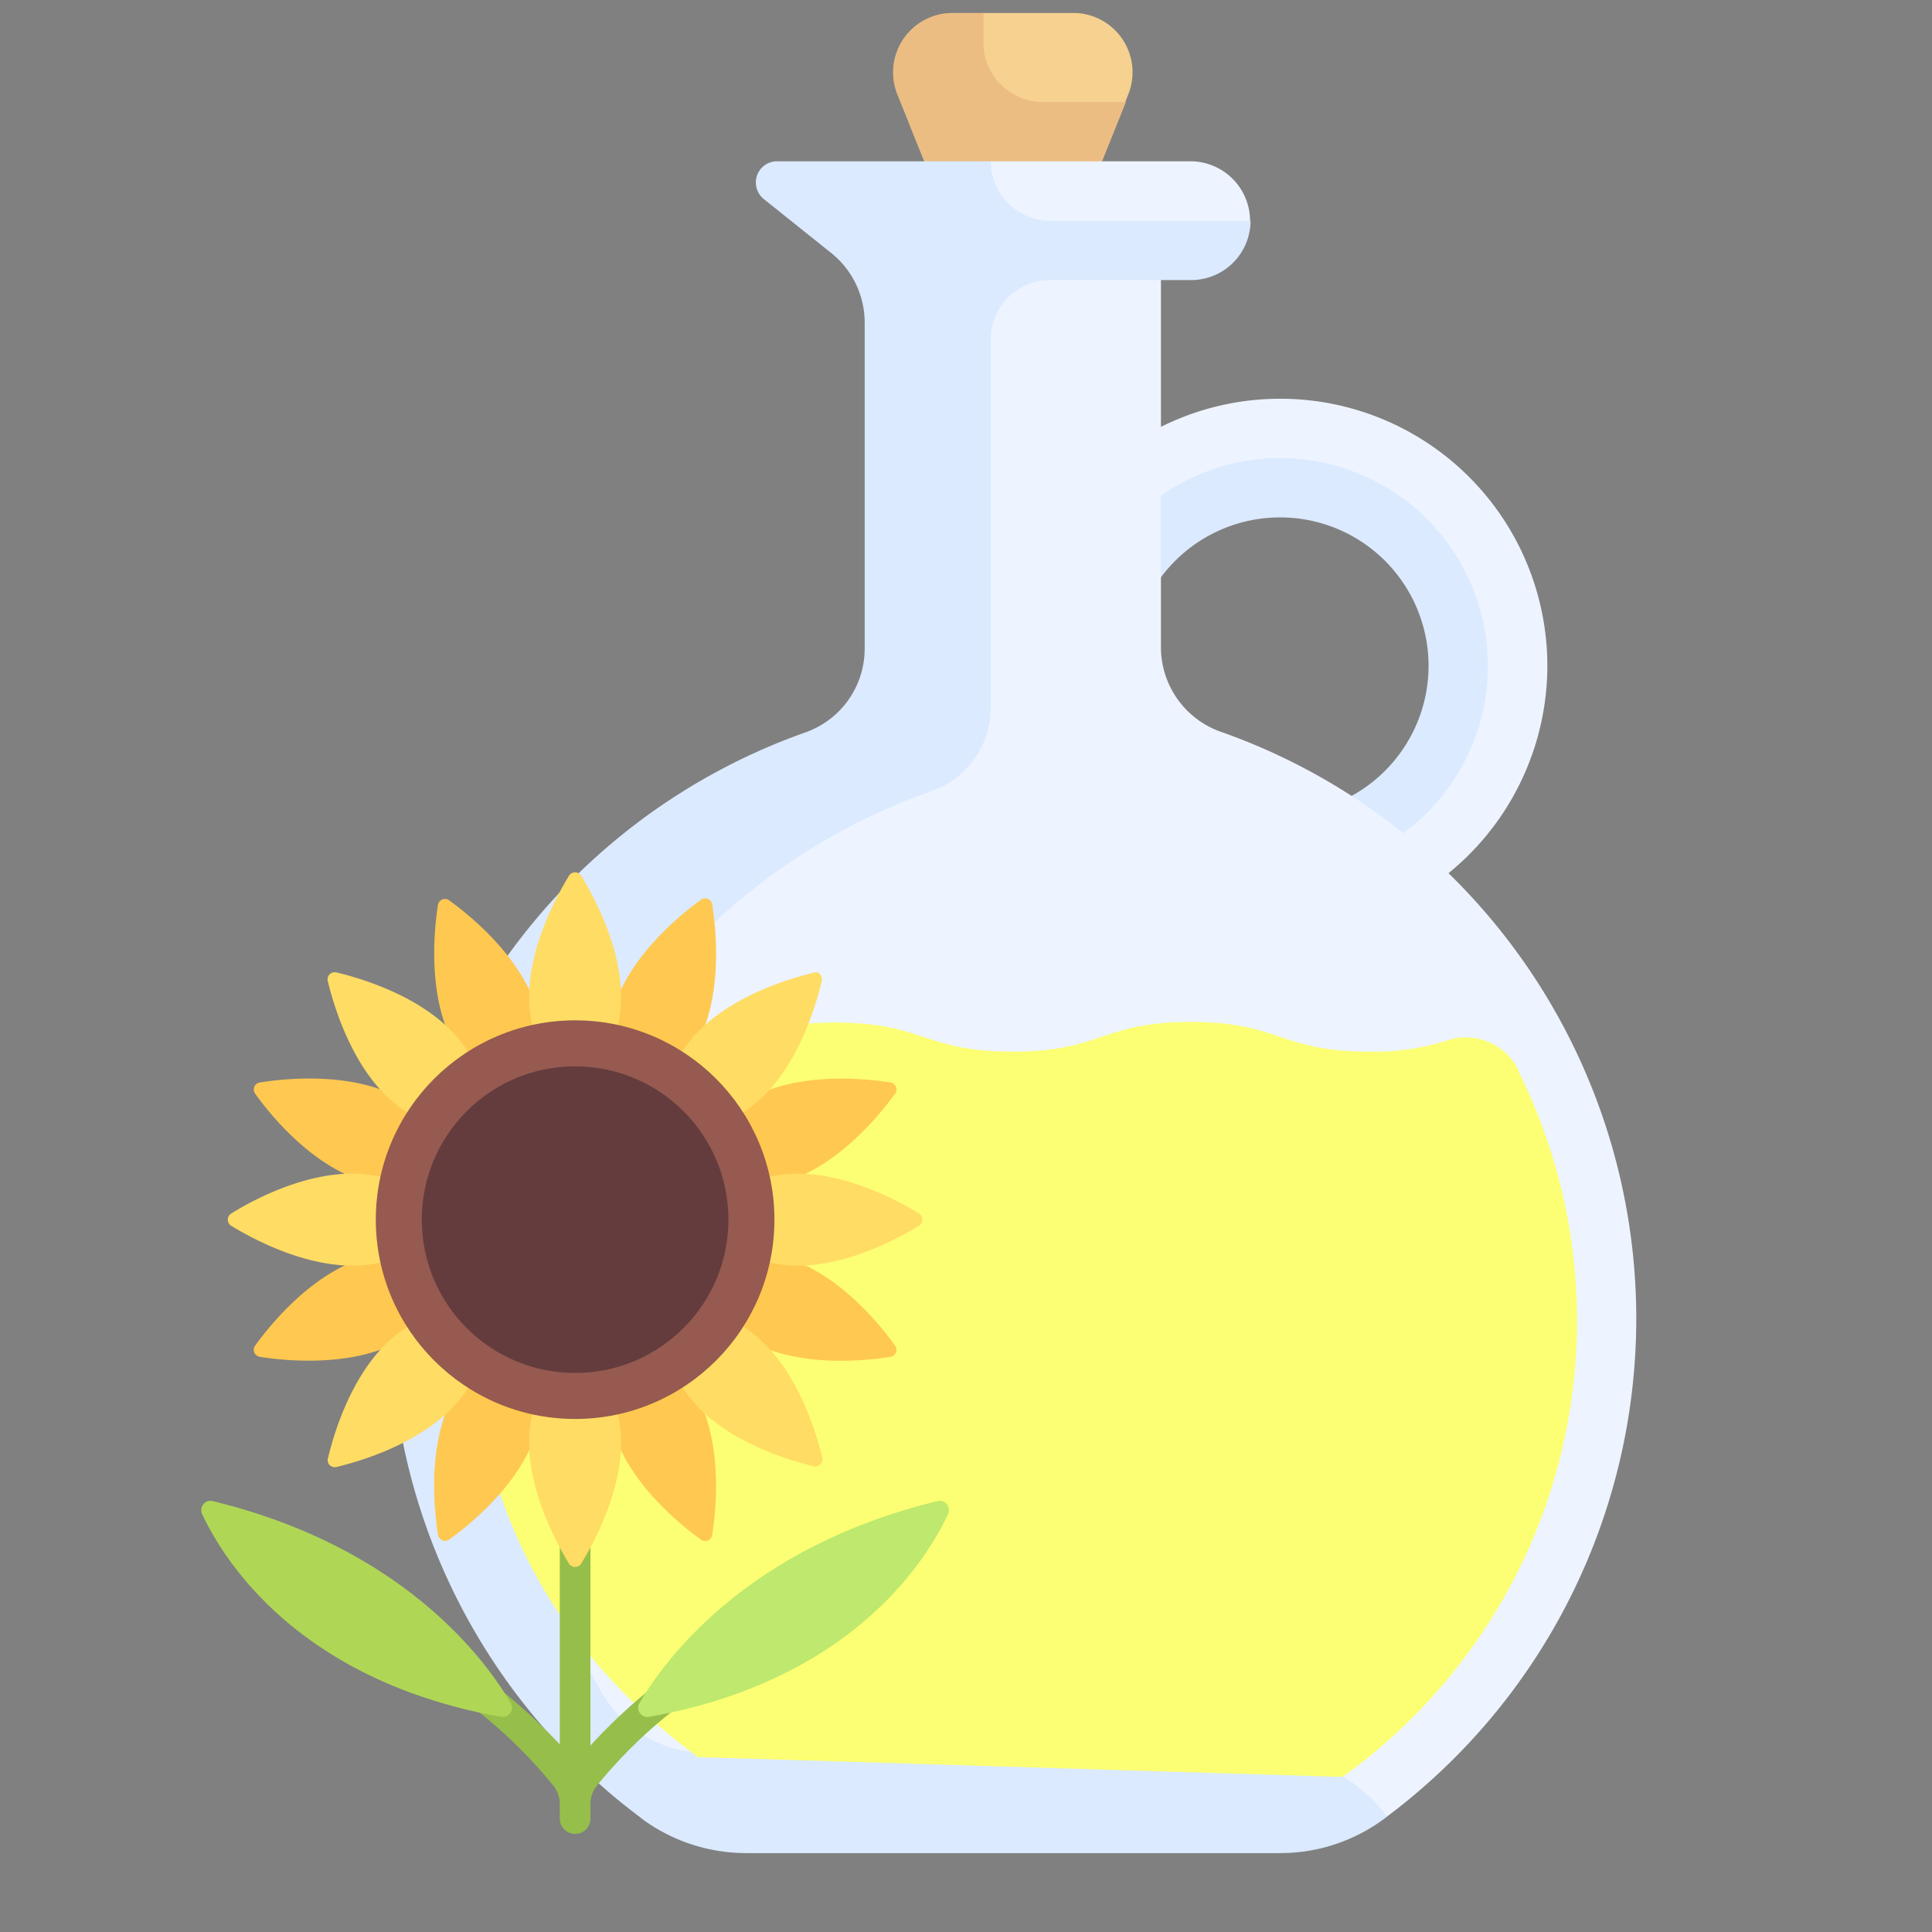 <svg xmlns="http://www.w3.org/2000/svg" viewBox="0 0 155 155"><rect x="0" y="0" width="155" height="155" fill="#808080" stroke="none"/><path d="M70,0H62.76l-5,6.53,7.38,7.76,9-7.15.24-.61A4.76,4.76,0,0,0,71.73.34,4.68,4.68,0,0,0,70,0Z" transform="translate(16.14 1.04)" fill="#f6d190"/><path d="M62.76,2.38V0H60.27a4.76,4.76,0,0,0-4.76,4.76,4.65,4.65,0,0,0,.34,1.77L58,11.9l7.14,2.39,7.14-2.39,1.91-4.76H67.52a4.76,4.76,0,0,1-4.76-4.76Z" transform="translate(16.14 1.04)" fill="#ecbd83"/><path d="M86.57,73.81A21.43,21.43,0,1,1,108,52.38h0A21.45,21.45,0,0,1,86.57,73.81Zm0-35.71a14.29,14.29,0,1,0,14.28,14.3v0A14.3,14.3,0,0,0,86.57,38.1Z" transform="translate(16.14 1.04)" fill="#edf4ff"/><path d="M86.57,35.71a16.67,16.67,0,1,0,16.66,16.68h0A16.69,16.69,0,0,0,86.57,35.71Zm0,28.58a11.91,11.91,0,1,1,11.9-11.92h0A11.92,11.92,0,0,1,86.57,64.29Z" transform="translate(16.14 1.04)" fill="#dbeaff"/><path d="M81.92,57.71A7.2,7.2,0,0,1,77,51V21.43l7.15-4.76a4.79,4.79,0,0,0-4.77-4.77h-16l-6.19,5.69L56,51.34a7.22,7.22,0,0,1-4.88,6.76,49.9,49.9,0,0,0-12.9,87.22c2.41,1.79,2.57.67,5.57.67H86.45l8.67-1.28a49.91,49.91,0,0,0-13.2-87Z" transform="translate(16.14 1.04)" fill="#edf4ff"/><path d="M65.14,135.71A63.65,63.65,0,0,0,43.85,139a9.7,9.7,0,0,1-11.67-4.18,49.89,49.89,0,0,1,26.44-72.4,7.12,7.12,0,0,0,4.73-6.71V26.19a4.76,4.76,0,0,1,4.76-4.76H79.42a4.77,4.77,0,0,0,4.77-4.76H68.11a4.77,4.77,0,0,1-4.76-4.77H46.16a1.7,1.7,0,0,0-1.66,1.73,1.73,1.73,0,0,0,.6,1.27l5.45,4.36a7.14,7.14,0,0,1,2.68,5.58V51a7.12,7.12,0,0,1-4.73,6.71,49.91,49.91,0,0,0-13.34,87l.3.24a14.1,14.1,0,0,0,8.36,2.68H86.45a14,14,0,0,0,8.67-2.91c-3.38-5.17-15.51-9-30-9Z" transform="translate(16.14 1.04)" fill="#dbeaff"/><path d="M105.69,84.81A4.73,4.73,0,0,0,100,82.42a19,19,0,0,1-6.31.91c-7.15,0-7.15-2.38-14.3-2.38s-7.14,2.38-14.28,2.38S58,81,50.84,81s-7.14,2.38-14.28,2.38a23.12,23.12,0,0,1-3.72-.27l-6.37,1.75a45.05,45.05,0,0,0-4.68,20c0,14.46,6.38,26.44,18.07,35.07l51.67,1.59.46-.31a45,45,0,0,0,13.7-56.3Z" transform="translate(16.14 1.04)" fill="#fcff73"/><path d="M19,71.54c-.38,2.41-1,9,2.41,12.85L27.3,82c-.28-5.15-5.4-9.36-7.38-10.79a.57.57,0,0,0-.8.08A.58.58,0,0,0,19,71.54Z" transform="translate(16.14 1.04)" fill="#ffc850"/><path d="M41,122.08c.38-2.41,1-9-2.41-12.85l-5.9,2.44c.28,5.15,5.4,9.36,7.38,10.79a.56.56,0,0,0,.8-.08A.54.54,0,0,0,41,122.08Z" transform="translate(16.14 1.04)" fill="#ffc850"/><path d="M55.27,85.8c-2.41-.38-9-1-12.85,2.41l2.44,5.9c5.15-.28,9.36-5.41,10.79-7.38a.56.56,0,0,0-.08-.8A.54.54,0,0,0,55.27,85.8Z" transform="translate(16.14 1.04)" fill="#ffc850"/><path d="M4.73,107.82c2.41.38,9,1,12.85-2.41l-2.44-5.9c-5.15.28-9.36,5.4-10.79,7.38a.56.56,0,0,0,.08.8A.54.54,0,0,0,4.73,107.82Z" transform="translate(16.14 1.04)" fill="#ffc850"/><path d="M40.08,71.16C38.1,72.59,33,76.8,32.7,82l5.9,2.44C42,80.55,41.39,74,41,71.54a.57.57,0,0,0-.63-.5A.5.5,0,0,0,40.08,71.16Z" transform="translate(16.14 1.04)" fill="#ffc850"/><path d="M19.92,122.46c2-1.43,7.1-5.64,7.38-10.79l-5.9-2.44c-3.4,3.84-2.79,10.44-2.4,12.85a.57.57,0,0,0,.63.5A.5.5,0,0,0,19.92,122.46Z" transform="translate(16.14 1.04)" fill="#ffc850"/><path d="M55.65,106.89c-1.43-2-5.64-7.1-10.79-7.38l-2.44,5.9c3.84,3.44,10.44,2.79,12.85,2.41a.57.57,0,0,0,.38-.93Z" transform="translate(16.14 1.04)" fill="#ffc850"/><path d="M4.35,86.73c1.43,2,5.64,7.1,10.79,7.38l2.44-5.9C13.74,84.77,7.14,85.42,4.73,85.8a.57.57,0,0,0-.38.93Z" transform="translate(16.14 1.04)" fill="#ffc850"/><path d="M36.64,134A43.76,43.76,0,0,0,31.23,139V110.34H28.77v28.57A45.75,45.75,0,0,0,23.36,134l-1.48,2a38.66,38.66,0,0,1,6.43,6.29,2.37,2.37,0,0,1,.46,1.43v1.14a1.23,1.23,0,1,0,2.46,0h0v-1.14a2.37,2.37,0,0,1,.46-1.43A38.66,38.66,0,0,1,38.12,136Z" transform="translate(16.14 1.04)" fill="#96be4b"/><path d="M.07,120.41c1.67,3.6,7.64,13.38,24,16.29a.75.75,0,0,0,.86-.6.73.73,0,0,0-.09-.5c-2-3.44-8.62-12.5-23.92-16.21a.73.73,0,0,0-.89.55A.7.7,0,0,0,.07,120.41Z" transform="translate(16.14 1.04)" fill="#afd755"/><path d="M59.93,120.41c-1.67,3.6-7.64,13.38-24,16.29a.75.75,0,0,1-.86-.6.73.73,0,0,1,.09-.5c2-3.44,8.62-12.5,23.92-16.21a.73.73,0,0,1,.89.55A.7.7,0,0,1,59.93,120.41Z" transform="translate(16.14 1.04)" fill="#bee86e"/><path d="M29.49,69.25c-1.27,2.08-4.39,7.93-2.68,12.8h6.38c1.71-4.87-1.41-10.72-2.68-12.8a.58.58,0,0,0-.79-.23A.51.51,0,0,0,29.49,69.25Z" transform="translate(16.14 1.04)" fill="#ffdc64"/><path d="M30.51,124.37c1.27-2.08,4.39-7.93,2.68-12.8H26.81c-1.71,4.87,1.41,10.72,2.68,12.8a.58.58,0,0,0,.79.23A.51.51,0,0,0,30.51,124.37Z" transform="translate(16.14 1.04)" fill="#ffdc64"/><path d="M57.56,96.3c-2.08-1.27-7.93-4.39-12.8-2.68V100c4.87,1.71,10.72-1.41,12.8-2.68a.58.58,0,0,0,.23-.79A.51.51,0,0,0,57.56,96.3Z" transform="translate(16.14 1.04)" fill="#ffdc64"/><path d="M2.44,97.32c2.08,1.27,7.93,4.39,12.8,2.68V93.62C10.37,91.91,4.52,95,2.44,96.3a.58.58,0,0,0-.23.79A.51.51,0,0,0,2.44,97.32Z" transform="translate(16.14 1.04)" fill="#ffdc64"/><path d="M49.13,77c-2.37.57-8.72,2.49-11,7.15l4.51,4.51c4.66-2.23,6.58-8.58,7.15-11a.58.58,0,0,0-.4-.7A.57.57,0,0,0,49.13,77Z" transform="translate(16.14 1.04)" fill="#ffdc64"/><path d="M10.87,116.65c2.37-.57,8.72-2.49,11-7.15L17.31,105c-4.66,2.23-6.58,8.58-7.15,11a.56.56,0,0,0,.46.66A.53.53,0,0,0,10.87,116.65Z" transform="translate(16.14 1.04)" fill="#ffdc64"/><path d="M49.84,115.94c-.57-2.37-2.49-8.72-7.15-11l-4.51,4.51c2.23,4.66,8.58,6.58,11,7.15a.57.57,0,0,0,.66-.46A.67.67,0,0,0,49.84,115.94Z" transform="translate(16.14 1.04)" fill="#ffdc64"/><path d="M10.16,77.68c.57,2.37,2.49,8.72,7.15,10.95l4.51-4.51c-2.23-4.66-8.58-6.58-11-7.15a.57.57,0,0,0-.66.71Z" transform="translate(16.14 1.04)" fill="#ffdc64"/><circle cx="46.14" cy="97.85" r="15.99" fill="#965a50"/><circle cx="46.14" cy="97.85" r="12.3" fill="#643c3e"/></svg>